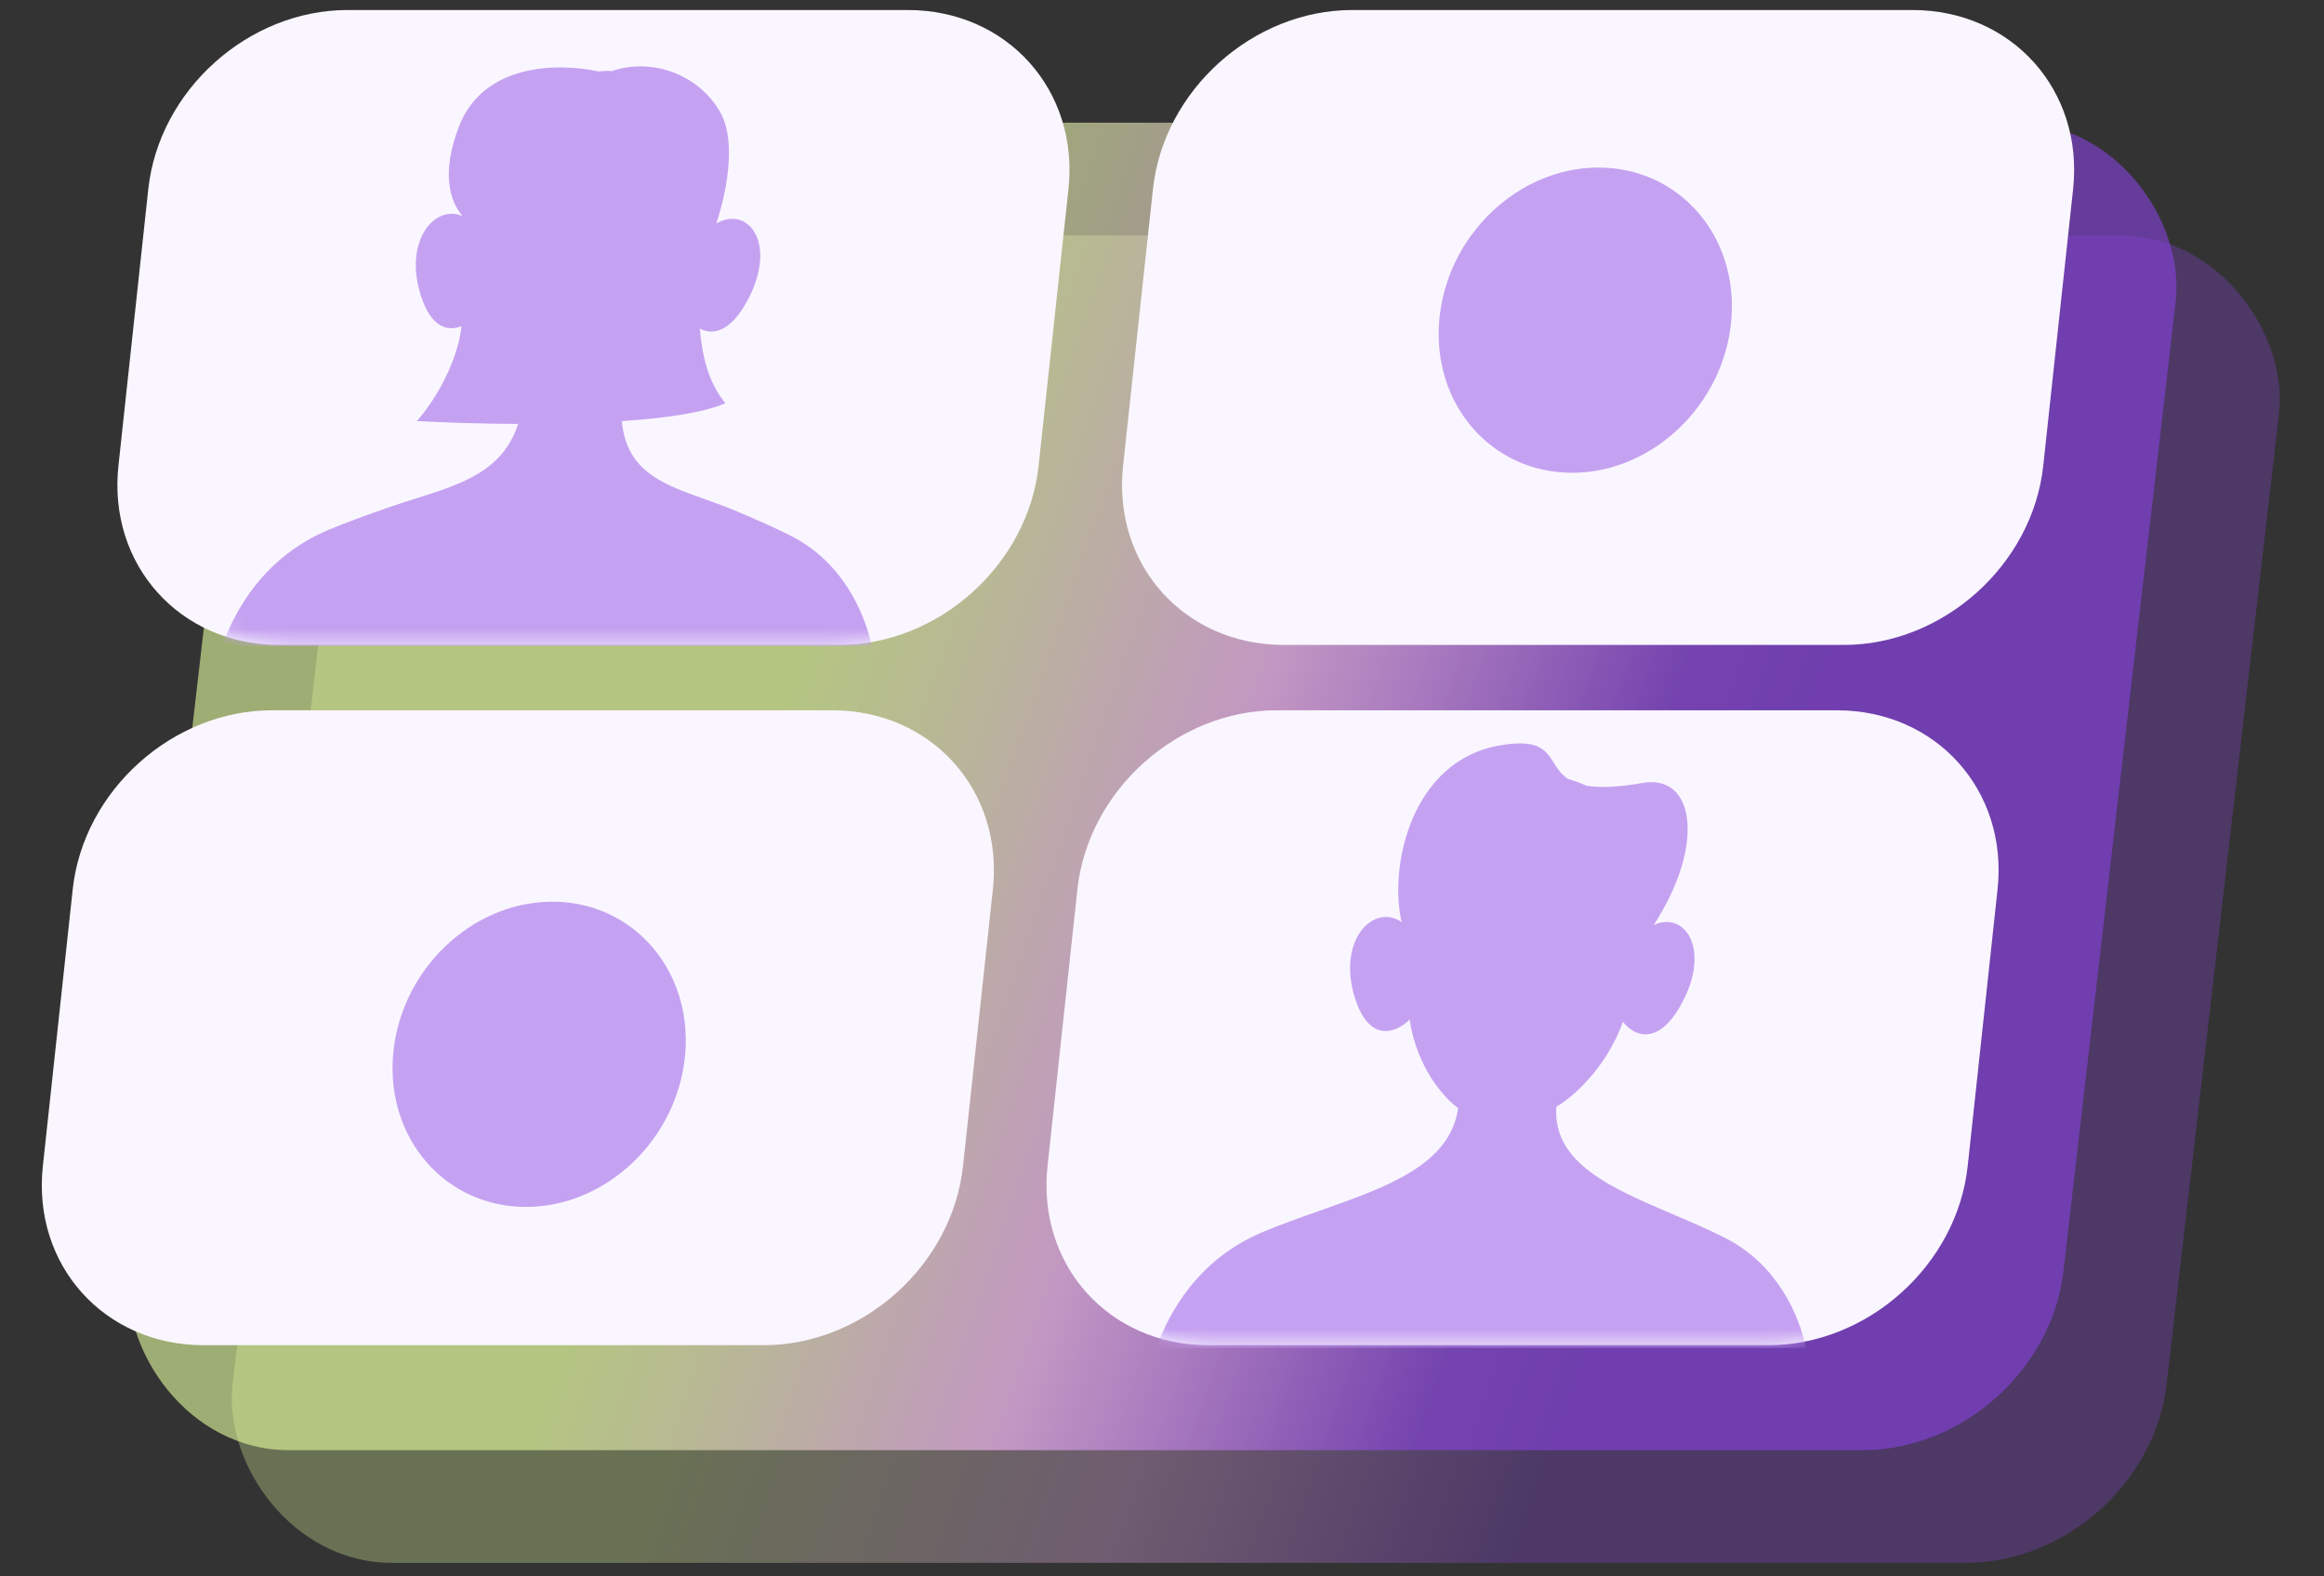 <svg width="146" height="99" viewBox="0 0 146 99" fill="none" xmlns="http://www.w3.org/2000/svg">
  <rect x="0" y="0" width="146" height="99" fill="#333333" stroke="none"/>
  <rect opacity="0.3" width="121.502" height="83.966" rx="11.314" transform="matrix(1 0 -0.115 0.993 22.97 14.785)" fill="url(#paint0_linear_5697_4858)"/>
  <rect opacity="0.6" width="121.502" height="83.966" rx="11.314" transform="matrix(1 0 -0.115 0.993 16.482 7.706)" fill="url(#paint1_linear_5697_4858)"/>
  <path fill-rule="evenodd" clip-rule="evenodd" d="M21.844 0.629C15.595 0.629 9.987 5.665 9.316 11.877L7.44 29.259C6.77 35.472 11.291 40.508 17.54 40.508H52.719C58.968 40.508 64.576 35.472 65.247 29.259L67.123 11.877C67.793 5.665 63.272 0.629 57.023 0.629H21.844ZM17.096 44.612C10.848 44.612 5.239 49.648 4.568 55.86L2.692 73.243C2.022 79.455 6.544 84.491 12.792 84.491H47.971C54.22 84.491 59.829 79.455 60.499 73.243L62.375 55.86C63.046 49.648 58.524 44.612 52.276 44.612H17.096ZM72.431 11.877C73.102 5.665 78.71 0.629 84.959 0.629H120.138C126.387 0.629 130.908 5.665 130.238 11.877L128.362 29.259C127.691 35.472 122.082 40.508 115.834 40.508H80.654C74.406 40.508 69.885 35.472 70.555 29.259L72.431 11.877ZM80.213 44.612C73.965 44.612 68.356 49.648 67.685 55.86L65.809 73.243C65.139 79.455 69.66 84.491 75.909 84.491H111.088C117.337 84.491 122.945 79.455 123.616 73.243L125.492 55.86C126.162 49.648 121.641 44.612 115.392 44.612H80.213Z" fill="#FAF6FF"/>
  <mask id="mask0_5697_4858" style="mask-type:alpha" maskUnits="userSpaceOnUse" x="65" y="44" width="61" height="41">
    <rect width="57.807" height="40.111" rx="11.314" transform="matrix(1 0 -0.107 0.994 68.819 44.612)" fill="#D9D9D9"/>
  </mask>
  <g mask="url(#mask0_5697_4858)">
    <path fill-rule="evenodd" clip-rule="evenodd" d="M113.459 84.657H72.648C73.418 82.483 75.246 79.098 79.306 77.393C80.485 76.898 81.716 76.464 82.926 76.038C87.146 74.551 91.097 73.159 91.604 69.6C90.773 69.013 89.001 67.078 88.558 64.036C87.791 64.816 86.026 65.628 85.104 62.63C83.998 59.034 86.294 56.712 88.051 57.912C87.241 54.323 88.699 47.808 94.169 46.827C96.647 46.382 97.105 47.108 97.608 47.904C97.837 48.267 98.075 48.644 98.517 48.932C98.931 49.047 99.313 49.187 99.667 49.35C100.452 49.483 101.567 49.459 103.209 49.175C106.494 48.607 107.135 53.118 103.89 58.099C105.823 57.207 107.485 59.565 105.686 62.96C104.147 65.867 102.559 64.985 101.958 64.181C100.886 67.154 98.721 68.975 97.773 69.513C97.538 73.04 101.181 74.596 105.071 76.257C106.186 76.733 107.321 77.218 108.391 77.761C111.608 79.391 113.009 82.533 113.459 84.657Z" fill="#C5A2F1"/>
  </g>
  <mask id="mask1_5697_4858" style="mask-type:alpha" maskUnits="userSpaceOnUse" x="7" y="0" width="61" height="41">
    <rect width="57.807" height="40.111" rx="11.314" transform="matrix(1 0 -0.107 0.994 10.635 0.629)" fill="#D9D9D9"/>
  </mask>
  <g mask="url(#mask1_5697_4858)">
    <path d="M37.596 4.486C35.04 3.936 30.359 3.969 28.827 7.963C27.712 10.868 28.246 12.634 29.066 13.581C27.36 12.801 25.365 15.069 26.411 18.48C27.066 20.619 28.148 20.825 28.994 20.484C28.83 22.063 27.924 24.422 26.196 26.445C27.834 26.538 30.109 26.618 32.551 26.628C31.588 29.581 29.048 30.385 26.103 31.317C25.494 31.509 24.867 31.708 24.233 31.932C23.024 32.359 21.792 32.794 20.614 33.291C16.553 35.002 14.725 38.398 13.957 40.58H54.764C54.315 38.448 52.914 35.296 49.697 33.66C48.627 33.116 47.492 32.629 46.377 32.151C45.669 31.849 44.962 31.597 44.281 31.354C41.623 30.408 39.362 29.603 39.063 26.45C41.799 26.267 44.209 25.922 45.573 25.325C44.495 24.025 44.113 22.354 43.966 20.641C44.738 21.042 45.877 20.922 46.991 18.812C48.85 15.291 47.013 12.882 45 14.036C45.584 12.304 46.303 8.996 45.286 7.122C43.977 4.711 40.987 3.582 38.42 4.469C38.341 4.46 38.262 4.451 38.182 4.444C37.982 4.453 37.787 4.467 37.596 4.486Z" fill="#C5A2F1"/>
  </g>
  <ellipse cx="9.174" cy="9.634" rx="9.174" ry="9.634" transform="matrix(1 0 -0.086 0.995 25.526 56.635)" fill="#C5A2F1"/>
  <ellipse cx="9.174" cy="9.634" rx="9.174" ry="9.634" transform="matrix(1 0 -0.086 0.995 91.247 10.524)" fill="#C5A2F1"/>
  <defs>
    <linearGradient id="paint0_linear_5697_4858" x1="-11.754" y1="49.327" x2="110.195" y2="77.27" gradientUnits="userSpaceOnUse">
      <stop stop-color="#E6FF9F"/>
      <stop offset="0.357" stop-color="#E6FF9F"/>
      <stop offset="0.591" stop-color="#FABBFF"/>
      <stop offset="0.791" stop-color="#8743DD"/>
    </linearGradient>
    <linearGradient id="paint1_linear_5697_4858" x1="-11.754" y1="49.327" x2="110.195" y2="77.27" gradientUnits="userSpaceOnUse">
      <stop offset="0.357" stop-color="#E6FF9F"/>
      <stop offset="0.591" stop-color="#FABBFF"/>
      <stop offset="0.791" stop-color="#8743DD"/>
    </linearGradient>
  </defs>
</svg>
